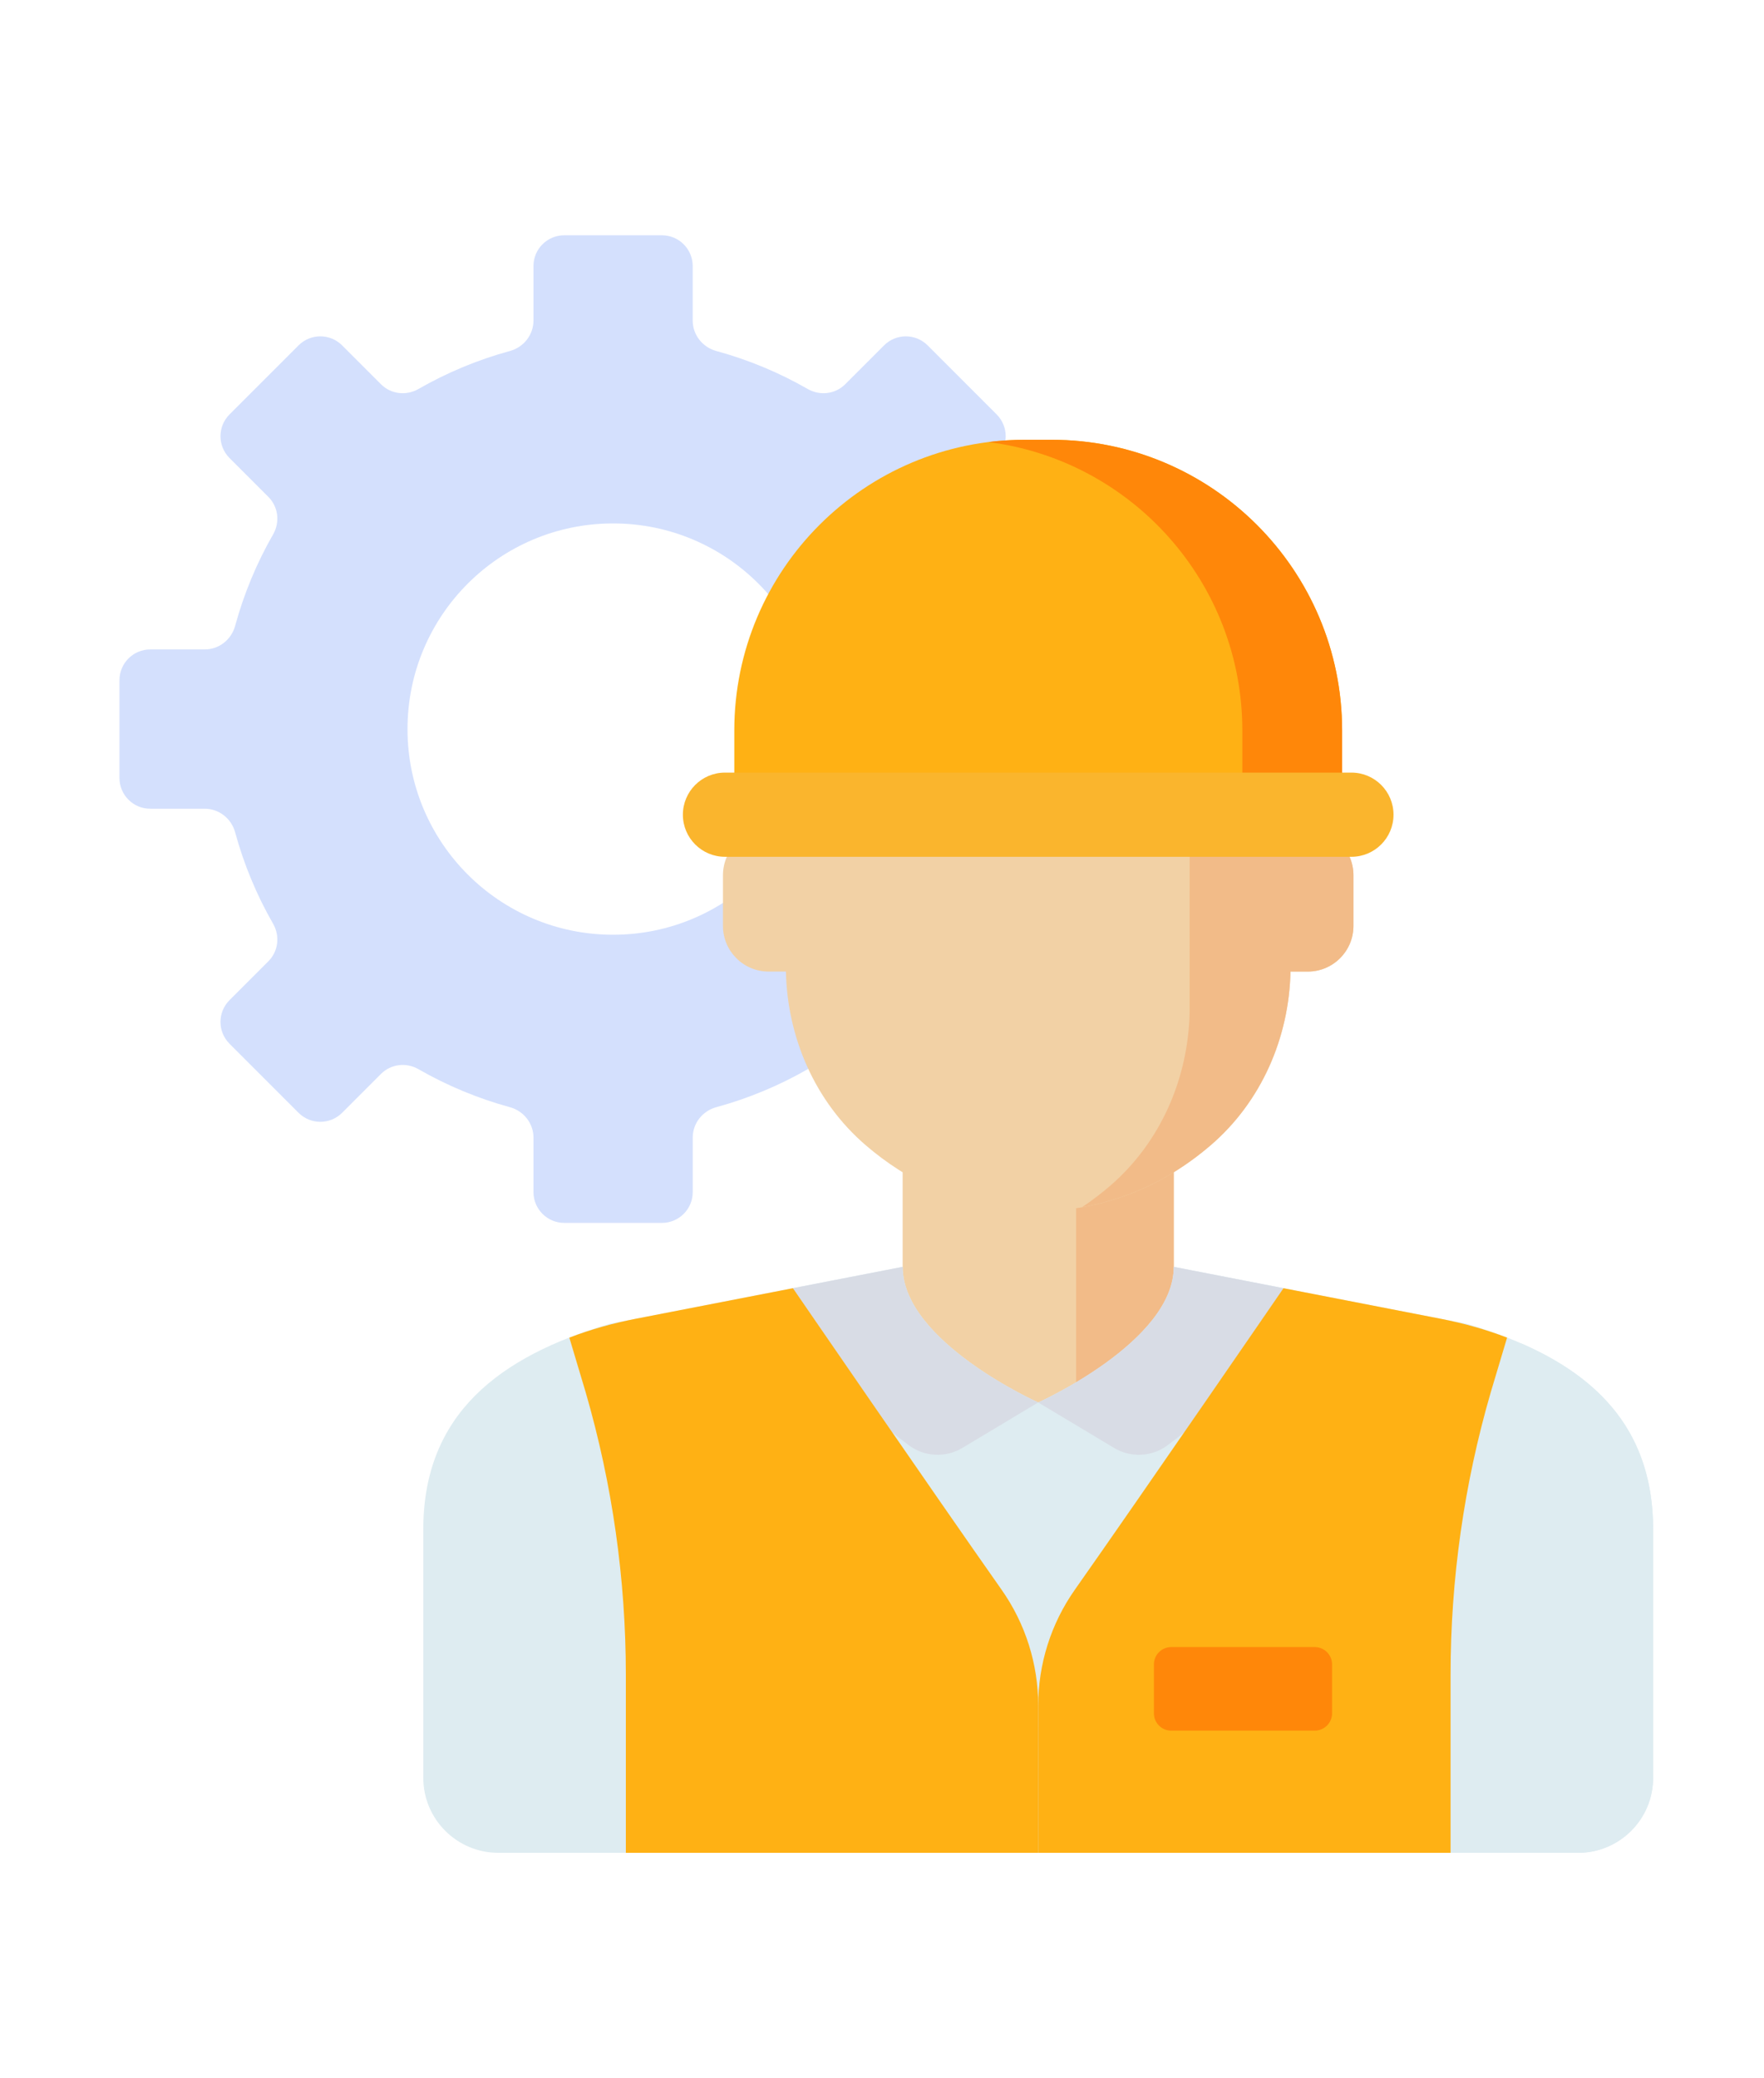 <svg width="180" height="212" viewBox="0 0 180 212" fill="none" xmlns="http://www.w3.org/2000/svg">
<g clip-path="url(#clip0_436_261)">
<path d="M109.79 66.246H104.235C102.77 66.246 101.511 65.249 101.126 63.835C100.227 60.538 98.916 57.412 97.254 54.514C96.538 53.268 96.719 51.703 97.734 50.686L101.702 46.718C102.928 45.492 102.928 43.503 101.702 42.277L94.654 35.229C93.427 34.003 91.439 34.003 90.212 35.229L86.244 39.197C85.228 40.213 83.663 40.393 82.417 39.678C79.519 38.015 76.392 36.704 73.096 35.806C71.683 35.419 70.684 34.161 70.684 32.696V27.141C70.684 25.406 69.278 24 67.543 24H57.576C55.841 24 54.435 25.406 54.435 27.141V32.696C54.435 34.161 53.438 35.42 52.024 35.806C48.727 36.704 45.602 38.015 42.703 39.678C41.456 40.393 39.892 40.213 38.876 39.197L34.909 35.229C33.682 34.003 31.694 34.003 30.467 35.229L23.418 42.277C22.192 43.503 22.192 45.492 23.418 46.718L27.386 50.686C28.402 51.703 28.582 53.268 27.867 54.514C26.204 57.412 24.894 60.539 23.995 63.835C23.61 65.249 22.352 66.247 20.887 66.247H15.33C13.596 66.247 12.19 67.652 12.19 69.388V79.355C12.19 81.089 13.596 82.496 15.33 82.496H20.886C22.351 82.496 23.61 83.493 23.995 84.907C24.894 88.204 26.204 91.329 27.867 94.227C28.582 95.474 28.402 97.04 27.386 98.055L23.418 102.023C22.192 103.249 22.192 105.238 23.418 106.465L30.467 113.513C31.694 114.739 33.682 114.739 34.909 113.513L38.876 109.545C39.893 108.529 41.458 108.349 42.704 109.065C45.602 110.727 48.729 112.039 52.024 112.938C53.438 113.323 54.436 114.58 54.436 116.046V121.601C54.436 123.336 55.843 124.742 57.577 124.742H67.545C69.279 124.742 70.686 123.336 70.686 121.601V116.046C70.686 114.58 71.683 113.323 73.096 112.938C76.393 112.039 79.519 110.727 82.417 109.065C83.664 108.349 85.229 108.529 86.245 109.545L90.213 113.513C91.439 114.739 93.428 114.739 94.654 113.513L101.702 106.465C102.93 105.238 102.93 103.249 101.702 102.023L97.734 98.055C96.719 97.04 96.538 95.474 97.255 94.227C98.918 91.329 100.228 88.204 101.126 84.907C101.512 83.493 102.77 82.496 104.235 82.496H109.79C111.525 82.496 112.931 81.09 112.931 79.355V69.388C112.931 67.652 111.525 66.246 109.79 66.246ZM62.56 95.349C50.974 95.349 41.582 85.957 41.582 74.37C41.582 62.785 50.974 53.393 62.56 53.393C74.146 53.393 83.538 62.785 83.538 74.37C83.538 85.957 74.146 95.349 62.56 95.349Z" fill="#D4E0FD"/>
<path d="M128.738 146.988L119.77 129.226V109.784H92.107V129.226L83.139 146.988H128.738Z" fill="#F2D1A5"/>
<path d="M109.811 109.784V146.988H128.739L119.771 129.226V109.784H109.811Z" fill="#F2BB88"/>
<path d="M133.447 84.621H131.691V77.631C131.691 70.672 128.835 63.929 123.561 59.389C119.427 55.829 113.615 52.722 105.94 52.636C98.264 52.722 92.451 55.829 88.317 59.389C83.044 63.929 80.188 70.672 80.188 77.631V84.621H78.432C75.859 84.621 73.772 86.707 73.772 89.281V94.446C73.772 97.021 75.859 99.107 78.432 99.107H80.195C80.34 105.87 83.183 112.381 88.317 116.803C92.451 120.362 98.264 123.469 105.94 123.556C113.617 123.469 119.427 120.362 123.561 116.803C128.696 112.381 131.539 105.87 131.684 99.107H133.447C136.02 99.107 138.107 97.021 138.107 94.446V89.281C138.107 86.707 136.02 84.621 133.447 84.621Z" fill="#F2D1A5"/>
<path d="M133.446 84.621H131.69V77.631C131.69 70.672 128.834 63.929 123.56 59.389C122.884 58.807 122.16 58.239 121.394 57.694L121.391 103.273C121.246 110.037 118.404 116.548 113.269 120.97C112.394 121.723 111.44 122.452 110.414 123.139C115.919 122.174 120.272 119.635 123.56 116.802C128.695 112.381 131.538 105.87 131.682 99.107H133.446C136.019 99.107 138.106 97.019 138.106 94.446V89.281C138.106 86.707 136.019 84.621 133.446 84.621Z" fill="#F2BB88"/>
<path d="M107.286 44.859H104.591C88.209 44.859 74.928 58.139 74.928 74.521V83.061H136.95V74.521C136.95 58.139 123.669 44.859 107.286 44.859Z" fill="#FFB114"/>
<path d="M107.287 44.859H104.591C103.329 44.859 102.086 44.941 100.865 45.094C115.473 46.942 126.769 59.412 126.769 74.521V83.061H136.95V74.521C136.95 58.139 123.669 44.859 107.287 44.859Z" fill="#FF8709"/>
<path d="M137.901 87.398H73.976C71.604 87.398 69.682 85.476 69.682 83.104C69.682 80.734 71.604 78.81 73.976 78.81H137.901C140.273 78.81 142.195 80.734 142.195 83.104C142.194 85.476 140.273 87.398 137.901 87.398Z" fill="#FAB52D"/>
<path d="M149.654 135.036L119.772 129.226C119.772 136.866 105.941 143.058 105.941 143.058C105.941 143.058 92.108 136.866 92.108 129.226L62.226 135.036C50.942 138.359 43.193 144.254 43.193 156.016V181.343C43.193 185.572 46.621 188.999 50.85 188.999H161.03C165.259 188.999 168.687 185.572 168.687 181.343V156.016C168.687 144.254 160.938 138.359 149.654 135.036Z" fill="#DEECF1"/>
<path d="M155.115 136.989C157.424 140.065 158.726 143.895 158.726 148.713V189H161.029C165.258 189 168.686 185.572 168.686 181.343V156.017C168.686 146.268 163.361 140.552 155.115 136.989Z" fill="#DEECF1"/>
<path d="M92.107 129.226L80.908 131.403C81.574 137.608 87.082 143.22 92.76 147.44C94.351 148.622 96.503 148.714 98.202 147.695L105.938 143.058C105.938 143.058 92.107 136.864 92.107 129.226Z" fill="#D8DCE5"/>
<path d="M119.772 129.226C119.772 136.866 105.939 143.058 105.939 143.058L113.675 147.695C115.375 148.715 117.526 148.622 119.117 147.44C124.796 143.22 130.303 137.608 130.969 131.403L119.772 129.226Z" fill="#D8DCE5"/>
<path d="M58.096 136.447L59.762 142.02C62.481 151.387 63.862 161.092 63.862 170.846V189H105.941C105.941 189 105.941 180.347 105.939 173.965C105.939 169.741 104.637 165.622 102.206 162.166C95.228 152.249 80.911 131.404 80.91 131.404L64.89 134.519C62.573 134.969 60.296 135.602 58.096 136.447Z" fill="#FFB114"/>
<path d="M153.784 136.447L152.118 142.02C149.397 151.387 148.018 161.092 148.018 170.846V189H105.939C105.939 189 105.939 180.347 105.941 173.965C105.941 169.741 107.244 165.622 109.674 162.166C116.652 152.249 130.969 131.404 130.97 131.404L146.99 134.519C149.305 134.969 151.584 135.602 153.784 136.447Z" fill="#FFB114"/>
<path d="M134.156 176.536H119.514C118.537 176.536 117.746 175.744 117.746 174.768V169.779C117.746 168.803 118.537 168.011 119.514 168.011H134.156C135.133 168.011 135.925 168.803 135.925 169.779V174.768C135.925 175.744 135.133 176.536 134.156 176.536Z" fill="#FF8709"/>
</g>
<defs>
<clipPath id="clip0_436_261">
<rect width="165" height="165" fill="white" transform="translate(8 24)"/>
</clipPath>
</defs>
</svg>
